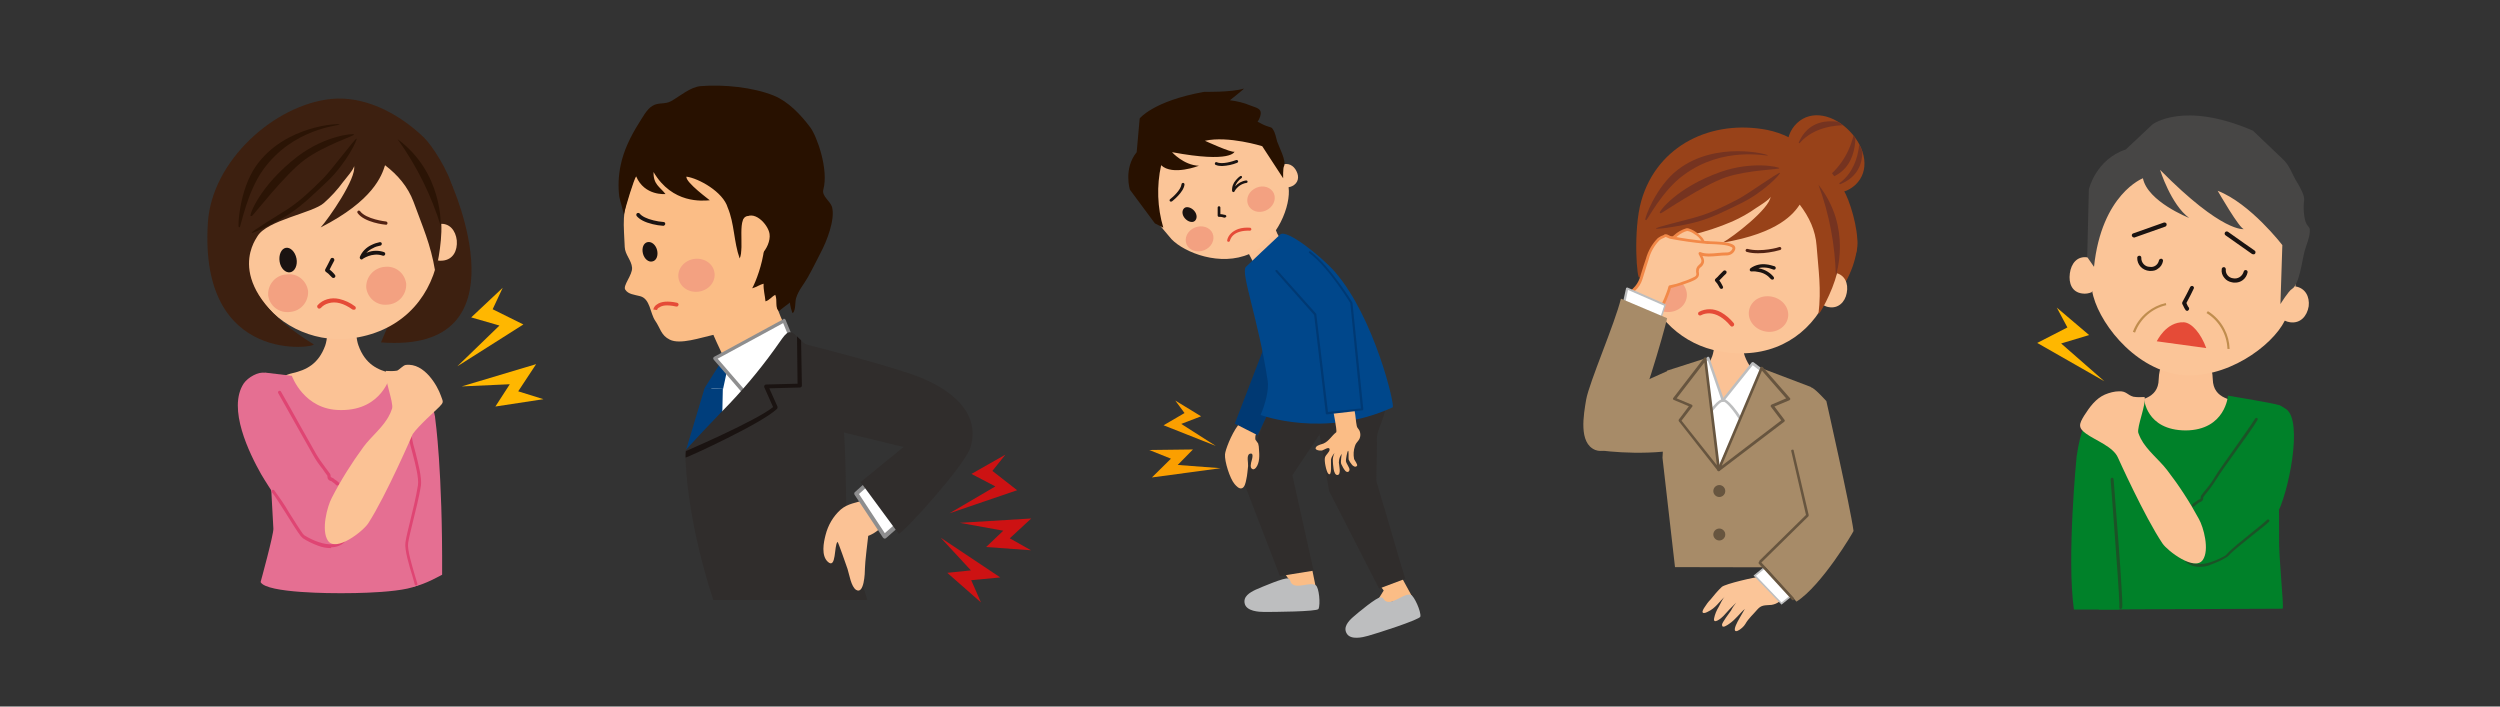 <?xml version="1.0" encoding="utf-8"?>
<!-- Generator: Adobe Illustrator 26.1.0, SVG Export Plug-In . SVG Version: 6.00 Build 0)  -->
<svg version="1.1" id="レイヤー_1" xmlns="http://www.w3.org/2000/svg" xmlns:xlink="http://www.w3.org/1999/xlink" x="0px"
	 y="0px" viewBox="0 0 920 260" style="enable-background:new 0 0 920 260;" xml:space="preserve">
<rect x="0" y="0" width="920" height="260" fill="#333333" stroke="none"/>
<style type="text/css">
	.st0{fill:#FBBD86;}
	.st1{fill:#FFFFFF;}
	.st2{fill:#003E7C;}
	.st3{fill:#8E8E8F;}
	.st4{fill:#281100;}
	.st5{fill:#302D2C;}
	.st6{fill:#FBC295;}
	.st7{fill:#1A1311;}
	.st8{fill:#F3A181;}
	.st9{fill:#E54B37;}
	.st10{fill:#CD1213;}
	.st11{fill:#A78B68;}
	.st12{fill:#984219;}
	.st13{clip-path:url(#SVGID_00000011028645766999554220000011418435332513248154_);}
	.st14{fill:#753320;}
	.st15{fill:#FBC598;}
	.st16{fill:#BDBEBF;}
	.st17{fill:#67553F;}
	.st18{clip-path:url(#SVGID_00000179631256309761320930000006642769838443773596_);}
	.st19{fill:#F28948;}
	.st20{fill:#512213;}
	.st21{fill:#003973;}
	.st22{fill:#00478B;}
	.st23{fill:#FB9F00;}
	.st24{fill:#FFB700;}
	.st25{fill:#C08D4E;}
	.st26{fill:#474645;}
	.st27{fill:#008129;}
	.st28{fill:#1B5327;}
	.st29{fill:#3D2010;}
	.st30{fill:#2B1405;}
	.st31{clip-path:url(#SVGID_00000119087562113566355430000012513814332834600860_);}
	.st32{fill:#E56F92;}
	.st33{fill:#DF4573;}
</style>
<g>
	<path id="パス_229" class="st0" d="M286.2,145.5c-2.6-2.3,1.7-12.2,6.6-14c1.9-0.7-6.5-15.3-7.3-20.1l-4.2,4.2
		c0,0-18.5,4.2-19.3,4.3c-1.8,0.1,4.8,11.6,4.8,13.2c0.2,5.9-3.9,13-1.3,18.7c2.1,4.6,10.9,6.9,15.3,9.3l7.3-13.5
		C287.6,146.9,286.9,146.1,286.2,145.5"/>
	<path id="パス_230" class="st1" d="M263.5,138.6l12.4-5.6l14.9,11.9l-10,20.3l-27.5-0.9L263.5,138.6z"/>
	<path id="パス_231" class="st0" d="M295,89.5c0.2-1.9,0.3-3.8,0.1-5.7c-0.6-5.7-2-11.4-4-16.8C287,56.5,279,46.8,266.6,47.3
		c-5.2,0.2-10.7,0.2-15.6,1.7c-9.3,3-15.6,10.2-18.5,19.3c-1.4,4.5-2.6,7.3-2.9,12c-0.2,2.9,0.2,7.7,0.3,10.6
		c0.1,2.8,2.5,4.9,2.7,7.6c0.2,2.7-3.5,6.6-2.5,8.1c1.1,1.7,3.2,1.8,5.5,2.4c3.7,1,3.6,6.2,5.5,9c1.9,2.7,2.1,5.4,5.4,7
		c3.8,1.9,11.5-0.8,15.7-1.7c8.1-1.7,15.8-3.9,22.2-9c6.8-5.3,9.9-13.8,10.4-21.9C294.8,91.4,294.9,90.5,295,89.5"/>
	<path id="パス_232" class="st2" d="M266.1,143.1l-6.8-0.3l6-9.5l2.8,0.5L266.1,143.1z"/>
	<path id="パス_233" class="st2" d="M259.3,142.8l-6.8,22.7l2.8-1l10.4-7.5l0.3-13.9L259.3,142.8z"/>
	<path id="パス_234" class="st1" d="M288.5,117.9l-25.4,13.8l12.4,14.4l19.2-13.2L288.5,117.9z"/>
	<path id="パス_235" class="st3" d="M288.5,117.3c0.3,0,0.5,0.2,0.6,0.4l6.2,15.1c0.1,0.3,0,0.6-0.2,0.8l-19.2,13.2
		c-0.3,0.2-0.7,0.1-0.9-0.1l-12.4-14.4c-0.2-0.3-0.2-0.7,0.1-0.9c0,0,0.1-0.1,0.1-0.1l25.4-13.8
		C288.3,117.3,288.4,117.3,288.5,117.3z M293.9,132.8l-5.7-13.9L264.1,132l11.5,13.3L293.9,132.8z"/>
	<path id="パス_236" class="st4" d="M297.3,102c-1.5,2.7-3.4,4.7-4.3,7.6c-0.5,1.5-0.1,4.4-1.2,5.6c-0.3,0.4-1.2-3.4-1.1-3.9
		c0.1,0.1-3.9,2.8-3.9,3.2c-1.8-1.1-0.6-3.9-1.5-6c-1.4,0.7-2,1.9-3.6,2.4c-0.2-2.2-0.8-4.2-0.7-6.5c-1.3,0.3-2.7,1.3-4.2,1.7
		c2.8-5.1,9.3-24.7-1.1-26.5c-4.9-0.9-1.6,11.7-3.5,15.5c-2.2-6.1-1.9-12.8-4.4-18.7c-1.7-5.8-10.7-10.8-15.2-11.4
		c-0.4,2.1,8.7,8.7,8.6,8.7c-2.6,0.2-13.8,1.4-20.7-10.4c-0.1,4.6,2.3,5.4,4.4,8.1c0,0-7.7,0.8-10.8-6.5c-0.7,0.8-3.8,10.7-4.6,14.4
		c0.2-0.9-1.4-5.5-1.6-6.9c-0.5-3.9-0.3-7.8,0.5-11.6c1.1-5.4,3.7-10.7,6.6-15.3c1.3-2,3-5.4,5.2-6.6c2.1-1.3,4.5-0.4,6.8-1.7
		c3.2-1.8,7.1-5.2,10.8-5.5c8.4-0.7,19.4,0.4,27,3.5c5.2,2.1,9.9,7,13.4,11.7c2.4,3.2,6.8,15.4,4.8,22.8c-0.7,2.5,2.5,4.2,3.2,6.5
		c1.2,4.6-2,12.7-4.2,16.8C300.4,96.1,299,99,297.3,102"/>
	<path id="パス_237" class="st0" d="M272.9,93.9c4.8,5,11-2.9,10.3-7.8c-0.5-3.6-6.1-9.5-9.6-5.4L272.9,93.9z"/>
	<path id="パス_238" class="st5" d="M319.1,220.8c-1.8-7.8-6.5-14.6-7.2-23c-1.2-14.2,0.6-49.7-5.7-62.8
		c-1-2.2-10.3-8.3-12.3-10.5c-3.3-3.7-4.2-2.6-7,1.4c-5.5,7.9-11.6,15.4-18.2,22.4c-3.9,4-16.4,17-16.5,17.7c0,0-0.4,22.1,10.3,54.8
		H319.1z"/>
	<path id="パス_239" class="st6" d="M318.3,209.1c0,1.8-0.3,9.7-3.2,8c-1.9-1.1-2.6-5.9-3.2-7.7c-0.3-0.8-3.5-10.2-3.7-10
		c-1.3,1.4-0.4,10.1-3.5,7.4c-2.6-2.3-1.6-7.2-0.9-9.9c0.9-3.6,2.8-6.9,5.6-9.4c2.6-2.2,5.7-2.5,8.8-3.5c1.8-0.6,2.8,1.9,3.9,3.7
		c1.1,1.6,3.1,4.1,2.6,5.4c-0.7,1.8-3.5,3.5-5.2,4.1C319.3,198.9,318.3,207.1,318.3,209.1"/>
	<path id="パス_240" class="st1" d="M319.1,178.2l-4,3.6l10.4,15.7l6.8-6L319.1,178.2z"/>
	<path id="パス_241" class="st3" d="M319.1,177.4c0.2,0,0.4,0.1,0.6,0.2l13.2,13.3c0.3,0.3,0.3,0.8,0,1.1c0,0,0,0,0,0l-6.8,6
		c-0.3,0.3-0.8,0.3-1.1-0.1c0,0,0-0.1-0.1-0.1l-10.4-15.7c-0.2-0.3-0.2-0.8,0.1-1l4-3.6C318.7,177.4,318.9,177.4,319.1,177.4z
		 M331.1,191.4L319,179.2l-2.9,2.6l9.5,14.4L331.1,191.4z"/>
	<path id="パス_242" class="st5" d="M296.1,126.6c11,2.8,29.2,7.6,39.9,11.3c10.7,3.7,25.6,12.4,21.1,26.8
		c-2.2,6.9-25.7,32.6-26.4,31.7l-14-19l15.8-12.9l-39.1-9.5L296.1,126.6z"/>
	<path id="パス_243" class="st7" d="M244.1,83.1L244.1,83.1c-1.4-0.1-2.7-0.3-3.9-0.6c-2.9-0.7-4.8-1.7-5.9-3
		c-0.2-0.3-0.2-0.8,0.1-1c0.3-0.2,0.8-0.2,1,0.1l0,0c0.8,1,2.6,1.9,5.1,2.5c1.2,0.3,2.4,0.5,3.7,0.6c0.4,0,0.7,0.4,0.6,0.8
		C244.7,82.8,244.4,83.1,244.1,83.1L244.1,83.1z"/>
	<path id="パス_244" class="st8" d="M249.7,102.4c0.5,3.3,4,5.5,7.6,4.9c3.7-0.6,6.2-3.8,5.6-7.1c-0.5-3.3-4-5.5-7.6-4.9
		C251.7,95.9,249.1,99.1,249.7,102.4"/>
	<path id="パス_245" class="st7" d="M241.8,92c0.5,2-0.2,3.9-1.7,4.2c-1.4,0.4-3-0.9-3.5-2.9c-0.5-2,0.2-3.9,1.7-4.2
		S241.3,90.1,241.8,92"/>
	<path id="パス_246" class="st9" d="M241.8,114.1C241.8,114,241.8,114,241.8,114.1l-1.4-0.2c0.2-0.8,0.7-1.5,1.4-1.9
		c1.5-1.1,4-1.3,7.3-0.6c0.4,0.1,0.7,0.4,0.6,0.8c-0.1,0.4-0.4,0.7-0.8,0.6c0,0,0,0-0.1,0c-3.6-0.8-5.3-0.3-6.1,0.3
		C242.2,113.3,241.9,113.6,241.8,114.1z"/>
	<path id="パス_247" class="st10" d="M370,167.3l-12.5,7.1l8.8,4.6l-16.9,9.9l24.9-8.5l-9.1-7.1L370,167.3z"/>
	<path id="パス_248" class="st10" d="M353.2,192.4l26.3-1.6l-7.9,7.3l7.8,4.4l-16.5-1.2l6.3-6L353.2,192.4z"/>
	<path id="パス_249" class="st10" d="M346.2,197.9l21.9,14.6l-10.7,1l3.6,8.2l-12.4-10.9l8.7-0.9L346.2,197.9z"/>
	<path id="パス_250" class="st7" d="M293.3,123.8l0.2,17.4l-11.6,0.3c-0.4,0-0.7,0.4-0.7,0.8c0,0.1,0,0.2,0.1,0.3l3.2,7.2
		c-6.3,5.1-31.9,16.1-32.1,16.2c-0.1,0.8-0.1,1.6-0.1,2.4c1.2-0.3,27.9-12.5,33.6-17.9c0.2-0.2,0.3-0.6,0.2-0.9l-3-6.7l11.3-0.3
		c0.2,0,0.4-0.1,0.5-0.2c0.1-0.1,0.2-0.3,0.2-0.5l-0.3-16.7"/>
</g>
<g>
	<path id="パス_251" class="st6" d="M653.9,140.7c-4.7-1-9.3-3-11.8-9.6c-1.4-3.8-0.7-13.7-6-12.5c-5.3-1.1-4.6,8.7-6,12.5
		c-2.5,6.6-7.1,8.6-11.8,9.6c-11.5,2.5-7.6,15.2-6,27.3c2.4,18.1,6.4,16.9,5.4,28.8c-0.2,2.3-1.6,5.8-0.2,7.7c1.5,2,2.7,1.6,4.9,1.6
		c6.5,0,12.9,1.4,19.4,1.3c4.9,0,13,3.8,16.2-2.3c1.7-3.2-0.5-9.3-0.6-12.9c-0.4-8.2,1.5-16.3,2.6-24.4
		C661.1,158.4,665.7,143.2,653.9,140.7"/>
	<path id="パス_252" class="st11" d="M672.1,147.6c0,0,8.9,39.4,10,47.8c0,0.3-11.7,20.1-21,26l-12-13.3c0,0,15.7-14.4,15.7-15.9
		L654,158.3c0,0,4.5-17.6,12.4-15.8C667.7,142.8,670.7,146.1,672.1,147.6"/>
	<path id="パス_253" class="st12" d="M682.8,68c-5.3,5-14.3,3.9-20.3-2.3c-5.9-6.3-6.5-15.4-1.2-20.4s13.5-3.2,19.5,3.1
		S688.1,63,682.8,68"/>
	<g id="グループ_31" transform="translate(618.803 12.914)">
		<g>
			<defs>
				<path id="SVGID_1_" d="M42.5,32.4c-5.3,5-4.7,14.1,1.2,20.4s15,7.3,20.3,2.3s3.9-13.3-2-19.6c-3.6-3.8-8.1-5.9-12.2-5.9
					C47.1,29.5,44.5,30.5,42.5,32.4"/>
			</defs>
			<clipPath id="SVGID_00000039128898685506829380000012676504089619544450_">
				<use xlink:href="#SVGID_1_"  style="overflow:visible;"/>
			</clipPath>
			<g id="グループ_30" style="clip-path:url(#SVGID_00000039128898685506829380000012676504089619544450_);">
				<path id="パス_254" class="st14" d="M65.6,36.8c0,0,5.4,14.8-9.4,18.8C56.2,55.5,65.5,52.2,65.6,36.8"/>
				<path id="パス_255" class="st14" d="M62.5,33.2c0,0-15.2-6.6-20,8C42.5,41.1,47.1,32.4,62.5,33.2"/>
				<path id="パス_256" class="st14" d="M63.8,34.3c0,0,2.6,15.9-11.1,18.8C58.8,48.6,62.7,41.8,63.8,34.3"/>
			</g>
		</g>
	</g>
	<g id="グループ_32">
		<path id="パス_258" class="st12" d="M683.4,88.2c0,0,0.9,6.7-4.7,16.5l-5.3-6.3L683.4,88.2z"/>
		<path id="パス_259" class="st15" d="M675.4,100.4c4.2-22.2-7.6-40.8-28.1-45c-11.3-2.3-23,1.1-31.4,9.1
			c-10.6,10-14.8,25.1-10.9,39.2c3.6,13.2,14.4,23.2,27.9,25.6c17.6,3.2,31.1-4.4,38.1-17c0.6,0.3,1.2,0.6,1.9,0.7
			c3.5,0.7,6.1-1.8,6.7-5.2C680.3,104.3,678.9,101.1,675.4,100.4"/>
		<path id="パス_260" class="st7" d="M633.5,106.3c-0.2,0-0.5-0.1-0.6-0.3c-0.1-0.2-0.3-0.5-0.4-0.7c-0.3-0.6-0.7-1.2-1.2-1.7
			c-0.3-0.3-0.3-0.7,0-1c0,0,0,0,0,0c0.6-0.5,1-0.9,1.4-1.4c0.5-0.5,0.9-0.9,1.5-1.5c0.3-0.3,0.7-0.2,1,0c0.3,0.3,0.2,0.7,0,1l0,0
			c-0.6,0.6-1.1,1-1.5,1.5c-0.3,0.3-0.6,0.6-1,1c0.4,0.5,0.7,1,1,1.6c0.1,0.2,0.2,0.4,0.3,0.6c0.2,0.3,0.1,0.7-0.3,0.9
			C633.7,106.3,633.6,106.3,633.5,106.3L633.5,106.3z"/>
		<path id="パス_261" class="st7" d="M622.3,97.2c-0.2,2.4-1.8,4.1-3.5,4c-1.7-0.2-2.9-2.2-2.7-4.6c0.2-2.4,1.8-4.1,3.5-4
			S622.6,94.8,622.3,97.2"/>
		<path id="パス_262" class="st9" d="M637.4,120.2c-0.2,0-0.4-0.1-0.6-0.3c-2.4-2.9-5.1-4.5-7.7-4.6c-1.1,0-2.2,0.2-3.1,0.7
			c-0.3,0.2-0.8,0.1-1-0.2c-0.2-0.3-0.1-0.8,0.2-1c1.2-0.7,2.6-1,4-1c1.4,0,2.8,0.4,4.1,1.1c1.8,1,3.4,2.4,4.7,4
			c0.3,0.3,0.2,0.8-0.1,1.1C637.7,120.1,637.5,120.2,637.4,120.2L637.4,120.2z"/>
		<path id="パス_263" class="st12" d="M669.2,115.5c-0.1,1.1,5.2-8,6.8-15c3.8-2.2,7.2-4.8,7.5-9.9c0.4-6.7-2.9-17.2-5.1-20.7
			c-6.9-11.5-17.1-19.9-28.1-22.1c-20.3-3.9-40.4,5.5-46.3,26.1c-3.1,10.8-1.6,30-0.6,28.2c6.7-12,15.9-14.9,18.9-15.6
			c5.2-1.2,10.3-2.9,15.2-5c3.1-1.4,6-3,8.8-5c0.8-0.5,5.3-3.3,5.3-4.2c-0.3,4.5-14,15-17.7,17c20.9-3.5,26.3-10.9,28.4-14
			c3.5,4.6,5.8,9.5,6.2,15.1C669.2,99.6,670.3,106.3,669.2,115.5"/>
		<path id="パス_264" class="st14" d="M609.4,84.1c-0.1-0.5,10.4-2.9,15.1-4.3c5.2-1.5,9.7-3.7,15.1-6.5c3.5-1.8,14.9-10,15.4-9.7
			c0.5,0.2-5.8,7.1-14.5,11.3c-5.6,2.7-10.2,5.1-15.5,6.6C620.4,82.9,609.5,84.6,609.4,84.1"/>
		<path id="パス_265" class="st14" d="M611.2,78.5c-0.2,0-0.3-0.1-0.4-0.2c-0.4-0.3,6-9.2,22.3-15c11.6-4.1,21.7-1.9,21.7-1.4
			c0,0.5-11.4,0.6-19.6,3.3C626.7,68.1,611.5,78.5,611.2,78.5"/>
		<path id="パス_266" class="st14" d="M605.8,81c-0.1,0-0.2,0-0.3-0.1c-0.5-0.2,3.9-12.4,12-18.5c14-10.7,33.4-5.6,33.1-5.2
			c-0.3,0.4-16.4-3.6-31,7.2C611.6,70.2,606.2,81.1,605.8,81"/>
		<path id="パス_267" class="st14" d="M675.6,101.6c0-0.6,6.1-17.7-6.4-33.6C673.2,78.8,675.3,90.1,675.6,101.6"/>
		<path id="パス_268" class="st1" d="M625.2,155l8.4-8l10,4.3l-7.7,28.3L625.2,155z"/>
		<path id="パス_269" class="st1" d="M634,147.3l-5.4-15.6l-5,4.4l2.4,20.4C626,156.5,631.8,147,634,147.3"/>
		<path id="パス_270" class="st16" d="M626,157c-0.3,0-0.5-0.2-0.5-0.4l-2.4-20.4c0-0.2,0-0.3,0.2-0.4l5-4.4
			c0.2-0.2,0.5-0.2,0.7,0.1c0,0,0.1,0.1,0.1,0.2l5.4,15.6c0.1,0.3-0.1,0.6-0.4,0.6c-0.1,0-0.1,0-0.2,0c-0.2,0-1.2,0-4.3,4.3
			c-1.7,2.3-3.1,4.7-3.1,4.7C626.3,156.9,626.2,157,626,157z M624.2,136.4l2.2,18.7c0.6-0.9,1.5-2.2,2.4-3.5
			c2.4-3.3,3.8-4.3,4.6-4.6l-4.9-14.3L624.2,136.4z"/>
		<path id="パス_271" class="st1" d="M634,147.3l10.9-13.6l5.8,4.4l-8.7,18.4C642,156.5,636.2,147,634,147.3"/>
		<path id="パス_272" class="st16" d="M642,157c-0.2,0-0.3-0.1-0.4-0.2c0,0-1.5-2.4-3.1-4.7c-3.1-4.2-4.1-4.3-4.3-4.3
			c-0.3,0.1-0.6-0.1-0.6-0.4c0-0.2,0-0.3,0.1-0.4l10.9-13.6c0.2-0.2,0.5-0.2,0.7-0.1l5.8,4.4c0.2,0.1,0.3,0.4,0.2,0.6l-8.7,18.4
			C642.4,156.9,642.2,157,642,157L642,157z M634.9,147c0.8,0.4,2.2,1.5,4.4,4.5c1.1,1.5,2.1,3.1,2.7,4l8.1-17.2l-5.1-3.9L634.9,147z
			"/>
		<path id="パス_273" class="st11" d="M666.5,208.8l-0.1-66.4l-17.9-6.8l-16,36.2l-5-39.9l-14,4.5l-1.7,32.1l4.6,40.2L666.5,208.8
			z"/>
		<path id="パス_274" class="st11" d="M632.5,172.9l23.8-18.1l-4.1-5.4l6.1-2.5l-10-11.4L632.5,172.9z"/>
		<path id="パス_275" class="st17" d="M632.5,173.4c-0.3,0-0.5-0.2-0.5-0.5c0-0.1,0-0.1,0-0.2l15.8-37.4c0.1-0.3,0.4-0.4,0.7-0.3
			c0.1,0,0.1,0.1,0.2,0.1l10,11.4c0.2,0.2,0.2,0.5-0.1,0.7c0,0-0.1,0.1-0.1,0.1l-5.5,2.3l3.7,4.9c0.2,0.2,0.1,0.5-0.1,0.7
			l-23.8,18.1C632.7,173.4,632.6,173.4,632.5,173.4z M648.4,136.4l-14.8,35l21.9-16.7l-3.8-5c-0.2-0.2-0.1-0.5,0.1-0.7
			c0,0,0.1,0,0.1-0.1l5.4-2.3L648.4,136.4z"/>
		<path id="パス_276" class="st11" d="M632.5,172.9l-14.3-18.2l4.1-5.4l-6.1-2.5l11.3-14.7L632.5,172.9z"/>
		<path id="パス_277" class="st17" d="M632.5,173.4c-0.2,0-0.3-0.1-0.4-0.2l-14.3-18.2c-0.1-0.2-0.1-0.4,0-0.6l3.7-4.9l-5.5-2.3
			c-0.3-0.1-0.4-0.4-0.3-0.7c0,0,0-0.1,0.1-0.1l11.3-14.7c0.2-0.2,0.5-0.3,0.7-0.1c0.1,0.1,0.2,0.2,0.2,0.3l5,40.8
			C633,173.1,632.8,173.4,632.5,173.4C632.5,173.4,632.5,173.4,632.5,173.4L632.5,173.4z M618.8,154.8l13,16.4l-4.6-37.8L617,146.6
			l5.5,2.3c0.3,0.1,0.4,0.4,0.3,0.7c0,0,0,0.1-0.1,0.1L618.8,154.8z"/>
		<path id="パス_278" class="st17" d="M630.9,180.7c0,1,0.8,1.9,1.9,1.9s1.9-0.8,1.9-1.9c0-1-0.8-1.9-1.9-1.9c0,0,0,0,0,0
			C631.7,178.8,630.9,179.7,630.9,180.7"/>
		<path id="パス_279" class="st17" d="M632.7,178.5c1.2,0,2.2,1,2.2,2.2s-1,2.2-2.2,2.2c-1.2,0-2.2-1-2.2-2.2c0,0,0,0,0,0
			C630.5,179.5,631.5,178.5,632.7,178.5z M632.7,182.2c0.8,0,1.5-0.7,1.5-1.5s-0.7-1.5-1.5-1.5s-1.5,0.7-1.5,1.5c0,0,0,0,0,0
			C631.2,181.5,631.9,182.2,632.7,182.2z"/>
		<path id="パス_280" class="st17" d="M630.9,196.7c0,1,0.8,1.9,1.9,1.9c1,0,1.9-0.8,1.9-1.9c0-1-0.8-1.9-1.9-1.9c0,0,0,0,0,0
			C631.7,194.8,630.9,195.7,630.9,196.7"/>
		<path id="パス_281" class="st17" d="M632.7,194.5c1.2,0,2.2,1,2.2,2.2c0,1.2-1,2.2-2.2,2.2c-1.2,0-2.2-1-2.2-2.2c0,0,0,0,0,0
			C630.5,195.5,631.5,194.5,632.7,194.5z M632.7,198.2c0.8,0,1.5-0.7,1.5-1.5c0-0.8-0.7-1.5-1.5-1.5c-0.8,0-1.5,0.7-1.5,1.5
			c0,0,0,0,0,0C631.2,197.5,631.9,198.2,632.7,198.2L632.7,198.2z"/>
		<path id="パス_282" class="st15" d="M647.7,212.3c1.1,0.1,6.9,4.5,9.1,6.6c-0.9,2-2.8,3.4-4.9,3.7c-2.6,0.2-3.7,0-5.2,1.7
			c-1.6,1.9-3.2,3.2-4.4,5.3c-1,1.8-5.2,4.7-3.5,0.5c0.6-1.5,2.2-4,3.3-6c-1.9,1.6-3.3,3.8-5.8,5.5c-0.6,0.4-2.6,1.9-2.6,0.3
			c0-0.8,2.6-4.2,3.3-5.2c0.5-1,1.2-2,1.9-2.9c-1.9,1.8-2.9,2.9-4.7,4.9c-0.7,0.8-3.9,3.3-3.4,0.8c0.3-1.5,0.9-2.9,1.7-4.2
			c0.7-1.2,1.3-2.9,2.3-3.8c-2.2,2-3.5,4.3-6.3,5.6c-0.4,0.2-1.5,0.8-1.9,0.3c-0.3-0.4,0.4-1.5,0.6-1.8c0.7-1.1,1.4-2.1,2.3-3
			c1.3-1.6,2.6-3.2,4.1-4.6C634.7,214.9,646.3,212.2,647.7,212.3"/>
		<path id="パス_283" class="st1" d="M659.1,219.3l-3.5,2.8l-9.9-10.2l3.6-2.9"/>
		<path id="パス_284" class="st16" d="M655.6,222.5l-10.3-10.7l3.8-3.1l0.4,0.5l-3.3,2.7l9.4,9.8l3.2-2.6l0.4,0.5L655.6,222.5z"/>
		<path id="線_9" class="st17" d="M659.8,220.9c-0.1,0-0.3-0.1-0.4-0.2l-12.1-13.2c-0.2-0.2-0.2-0.5,0-0.7c0.2-0.2,0.5-0.2,0.7,0
			l12.1,13.2c0.2,0.2,0.2,0.5,0,0.7C660,220.9,659.9,220.9,659.8,220.9L659.8,220.9z"/>
		<path id="パス_285" class="st17" d="M647.9,207.1c-0.3,0-0.5-0.2-0.5-0.5c0-0.1,0.1-0.3,0.1-0.3l17.1-16.8l-5.4-23.4
			c-0.1-0.3,0-0.6,0.3-0.6c0.3-0.1,0.6,0,0.6,0.3c0,0,0,0.1,0,0.1l5.5,23.6c0,0.2,0,0.3-0.1,0.5l-17.3,17
			C648.2,207,648.1,207.1,647.9,207.1z"/>
	</g>
	<g id="グループ_35" transform="translate(554.467 27.472)">
		<g>
			<defs>
				<path id="SVGID_00000072266834309323106770000001407344425414732729_" d="M61.5,37c-10.6,10-14.8,25.1-10.9,39.2
					c3.6,13.2,14.4,23.2,27.9,25.6c17.6,3.2,31.1-4.4,38.1-17c0.6,0.3,1.2,0.6,1.9,0.7c3.5,0.7,6.1-1.8,6.7-5.2
					c0.7-3.4-0.7-6.6-4.2-7.3c4.2-22.2-7.6-40.8-28.1-45c-2.3-0.5-4.6-0.7-6.9-0.7C76.8,27.2,68.1,30.7,61.5,37"/>
			</defs>
			<clipPath id="SVGID_00000033335522977350936700000011624379242042298761_">
				<use xlink:href="#SVGID_00000072266834309323106770000001407344425414732729_"  style="overflow:visible;"/>
			</clipPath>
			<g id="グループ_34" style="clip-path:url(#SVGID_00000033335522977350936700000011624379242042298761_);">
				<path id="パス_286" class="st8" d="M66.2,82.2c-0.7,3.5-4.4,5.8-8.4,5c-3.9-0.8-6.5-4.3-5.9-7.8c0.7-3.5,4.4-5.8,8.4-5
					S66.9,78.7,66.2,82.2"/>
				<path id="パス_287" class="st8" d="M89.2,86.7c-0.7,3.5,1.9,7,5.9,7.8c3.9,0.8,7.7-1.5,8.4-5c0.7-3.5-1.9-7-5.9-7.8
					C93.6,80.9,89.9,83.1,89.2,86.7"/>
			</g>
		</g>
	</g>
	<path id="パス_289" class="st11" d="M613.9,136.4l-18.3,8.2l-8.5,20.9c0,0,15.3,2.5,30.6,0L613.9,136.4z"/>
	<path id="パス_290" class="st15" d="M613.3,90.8c0.9-2.4,4.7-5.9,7.4-6.4c1.4-0.3,7.9,4.1,5.5,5.6c-3.2,2-9,0.1-12.3,0.6"/>
	<path id="パス_291" class="st19" d="M622,91.5c-1.2,0-2.5-0.1-3.7-0.2c-1.4-0.2-2.9-0.2-4.3-0.1c-0.3-0.1-0.6,0-0.9,0.2
		c-0.3-0.1-0.4-0.4-0.3-0.7c0.7-1.6,1.8-3,3.2-4.1c1.3-1.2,2.9-2.1,4.6-2.6c1-0.2,3.1,1.1,3.5,1.4c0.7,0.5,2.5,1.8,3,3.1
		c0.4,0.7,0.1,1.6-0.6,2C625.1,91.2,623.6,91.6,622,91.5z M615.2,90c1,0,2.1,0.1,3.2,0.2c2.7,0.3,5.7,0.6,7.6-0.6
		c0.3-0.2,0.4-0.4,0.2-0.8c-0.6-1.1-1.5-2-2.6-2.6c-0.8-0.6-1.7-1.1-2.7-1.2c-2.2,0.4-5.2,3-6.6,5.1C614.6,90,614.9,90,615.2,90
		L615.2,90z"/>
	<path id="パス_292" class="st15" d="M606.1,95.3c0.7-2.8,2.2-5.4,4.2-7.4c0.7-0.4,1.4-0.8,2.2-1.1c0.8-0.4,1.4,0.4,2.4,0.6
		c4.2,0.8,8.5,1.4,12.7,1.8c1.6,0.1,7.6,0,9.7,1.2c1.7,1-0.2,3-1.7,3c-3.2-0.1-7.1,1.1-10.2-0.1c0.6,1.3,1.7,2.5,0.6,3.9
		c-0.6,0.8-1.3,0.9-1.5,2c-0.2,1.4,0.5,1.9-0.7,3c-1.1,1-8.4,3.3-9.5,3.3c-0.5,1.9-2.7,7.8-3.8,8.1c-1.2,0.4-10.9-5.2-11.4-4.2
		c1.3-2.6,3.8-4,4.6-6.8C604.6,100.1,605.3,97.8,606.1,95.3"/>
	<path id="パス_293" class="st19" d="M613,86.2c0.4,0,0.8,0.2,1.2,0.4c0.3,0.2,0.5,0.3,0.8,0.3c4.2,0.8,8.4,1.4,12.7,1.8
		c0.3,0,0.9,0,1.7,0.1c2.6,0.1,6.5,0.2,8.3,1.2c0.7,0.3,1.1,1.1,0.8,1.9c-0.4,1.2-1.6,2-2.9,2.1c-0.1,0-0.3,0-0.4,0
		c-1,0-2,0.1-3.1,0.2c-1.1,0.1-2.2,0.2-3.3,0.2c-0.8,0-1.6-0.1-2.3-0.2c0.5,1,1,2.1,0.1,3.4c-0.2,0.3-0.5,0.6-0.8,0.8
		c-0.3,0.2-0.6,0.6-0.6,1c-0.1,0.3-0.1,0.7,0,1c0.2,0.9-0.2,1.7-0.9,2.2c-0.8,0.7-3.4,1.6-4.9,2.1c-1.5,0.5-3,0.9-4.5,1.3
		c-0.4,1.5-1,3-1.6,4.4c-0.3,0.8-0.7,1.6-1.2,2.4c-0.5,0.8-0.9,1.3-1.3,1.4c-0.1,0-0.2,0-0.3,0c-0.8,0-2.6-0.8-5.5-2.2
		c-2.1-1-4.6-2.2-5.4-2.2c-0.2,0.2-0.5,0.1-0.7-0.1c-0.1-0.2-0.2-0.4-0.1-0.6l0,0l0,0c0.6-1.1,1.3-2.1,2.2-3c1.1-1,1.9-2.3,2.4-3.7
		c0.5-1.7,1-3.2,1.5-4.8c0.3-0.8,0.5-1.6,0.8-2.4c0.8-2.9,2.3-5.5,4.4-7.6c0.6-0.4,1.2-0.8,1.9-1c0.1-0.1,0.3-0.1,0.4-0.2
		C612.5,86.2,612.7,86.2,613,86.2z M635.7,92.9c0.8,0,1.5-0.6,1.8-1.3c0.1-0.2,0.1-0.5-0.4-0.7c-1.5-0.9-5.4-1-7.8-1.1
		c-0.7,0-1.3,0-1.7-0.1c-4.3-0.4-8.6-1-12.8-1.8c-0.4-0.1-0.8-0.2-1.1-0.4c-0.2-0.1-0.5-0.2-0.7-0.3c-0.1,0-0.2,0-0.2,0.1
		c-0.1,0-0.2,0.1-0.4,0.2c-0.6,0.2-1.1,0.5-1.6,0.8c-2,2-3.4,4.5-4.1,7.2c-0.3,0.8-0.5,1.7-0.8,2.5c-0.5,1.6-1,3.1-1.5,4.8
		c-0.5,1.6-1.4,3-2.6,4.1c-0.6,0.6-1.1,1.3-1.6,2c1.8,0.6,3.6,1.3,5.3,2.2c2,0.9,4.4,2.1,5.1,2.1c0.2-0.1,0.8-1,1.8-3.3
		c0.6-1.5,1.2-2.9,1.6-4.5c0.1-0.2,0.2-0.4,0.5-0.4c1.6-0.3,3.1-0.7,4.6-1.3c1.6-0.5,3.1-1.1,4.6-1.9c0.5-0.3,0.7-0.8,0.5-1.4
		c-0.1-0.4,0-0.9,0-1.3c0.1-0.6,0.5-1.2,1-1.6c0.2-0.2,0.4-0.4,0.6-0.6c0.6-0.9,0.3-1.5-0.3-2.6c-0.1-0.3-0.3-0.5-0.4-0.8
		c-0.1-0.3,0-0.6,0.3-0.7c0.1-0.1,0.3-0.1,0.4,0c1,0.4,2.1,0.5,3.1,0.5c1.1,0,2.2-0.1,3.2-0.2c1.1-0.1,2.2-0.2,3.2-0.2
		C635.3,92.9,635.5,92.9,635.7,92.9L635.7,92.9z"/>
	<path id="パス_294" class="st1" d="M597.6,111.7l1.2-5.5l13.9,6.1l-1.9,5.9L597.6,111.7z"/>
	<path id="パス_295" class="st16" d="M598.8,105.8c0,0,0.1,0,0.1,0l13.9,6.1c0.2,0.1,0.3,0.3,0.2,0.4l-1.9,5.9
		c-0.1,0.2-0.3,0.3-0.5,0.2c0,0,0,0,0,0l-13.2-6.5c-0.1-0.1-0.2-0.2-0.2-0.4l1.2-5.5C598.5,105.9,598.7,105.8,598.8,105.8
		L598.8,105.8z M612.4,112.5l-13.3-5.8l-1,4.8l12.6,6.2L612.4,112.5z"/>
	<path id="パス_296" class="st11" d="M613.5,117.1l-17-7.2c-2.2,9.1-11.7,30.9-12.8,37.2c-0.9,5.4-2.9,16,3.4,18.5
		c4.6,1.8,10.3-4.4,13.1-8.4C603.5,152.6,612.3,122.7,613.5,117.1"/>
	<path id="パス_297" class="st20" d="M647,93.2c-1.4,0-2.8-0.1-4.2-0.5c-0.3-0.1-0.5-0.4-0.4-0.7c0.1-0.3,0.4-0.5,0.7-0.4
		c5,1.3,11.7-0.6,11.7-0.7c0.3-0.1,0.6,0.1,0.7,0.4c0.1,0.3-0.1,0.6-0.4,0.7c-1.4,0.4-2.8,0.7-4.2,0.9
		C649.7,93.1,648.4,93.2,647,93.2z"/>
	<path id="パス_298" class="st7" d="M652.2,102.9c-0.2,0-0.4-0.1-0.5-0.2c-1.2-1.4-2.7-2.3-4.5-2.6c-0.8-0.2-1.7-0.3-2.6-0.2
		c-0.4,0-0.7-0.2-0.7-0.6c0-0.2,0.1-0.4,0.3-0.6c1.7-1.2,3.8-1.7,5.9-1.4c1,0.1,2,0.4,3,0.7c0.3,0.2,0.5,0.5,0.3,0.9
		c-0.1,0.3-0.5,0.4-0.8,0.3l0,0c-0.8-0.3-1.7-0.6-2.6-0.7c-1-0.1-2-0.1-2.9,0.2c0.1,0,0.3,0.1,0.4,0.1c2,0.4,3.9,1.5,5.2,3.1
		c0.2,0.3,0.2,0.7-0.1,0.9C652.5,102.9,652.3,102.9,652.2,102.9L652.2,102.9z"/>
</g>
<g>
	<path id="パス_299" class="st0" d="M506.6,213.8l2.6,3.5l-3.6,5.8l14.1-3.5L515,211L506.6,213.8z"/>
	<path id="パス_300" class="st5" d="M483.7,148.4l5.4,32.3l18.4,35.9l9.6-3.6l-10.6-36c0-4.3,0.3-11.5,0.2-15.7
		c-0.1-4.1,6.5-12.6,1.5-18.5c-2.1-2.5-9.1,4.4-11.8,4.8C493.2,148.1,486.9,147.9,483.7,148.4"/>
	<path id="パス_301" class="st0" d="M472.1,210l2.5,3.7l-4.4,4.7l14.3-0.9l-1.9-9.3L472.1,210z"/>
	<path id="パス_302" class="st5" d="M466.7,150.9l-9.4,25.5l13.7,35.6l12.4-2l-7.8-35.1l15.5-23.3L466.7,150.9z"/>
	<path id="パス_303" class="st21" d="M476.9,105.2l-10.2,18.7l-12.3,32l8.4,4.3l15.7-33.2C478.4,127,496.6,86.3,476.9,105.2"/>
	<path id="パス_304" class="st16" d="M485.2,224.1c-0.5,1-16.7,1.1-19.9,1.1c-2.2,0-6.4-0.3-7.2-2.9c-0.8-2.8,1.9-4.3,4-5.3
		c2.3-1,10.7-4.6,11.9-4.1c1.1,0.4,0.6,1.2,1.5,2c2.1,1.8,6.7-0.9,8.7,0.5C485.4,216.1,486,222.4,485.2,224.1"/>
	<path id="パス_305" class="st16" d="M522.7,226.9c-0.1,1.1-16.3,6.3-19.3,7.1c-2.1,0.6-6.2,1.5-7.7-0.7c-1.6-2.4,0.5-4.7,2.2-6.2
		c1.8-1.6,8.8-7.4,10.2-7.3c1.2,0.1,0.9,1,2,1.5c2.6,1.2,6.7-3.2,9.1-2.4C520.4,219.3,523,225,522.7,226.9"/>
	<path id="パス_306" class="st6" d="M478.9,93.4c-0.2-0.1-0.3-0.2-0.5-0.3c-1.7-0.9-3.6-0.7-5.4-1.4c-2-0.7-0.9-3-2.2-4.5
		c-2.1-2.5-2.6-10.5-6.4-8.3c-1.7,0.2-9.3,3.4-9.4,4.9c-0.2,2.5,7.6,13.5,6.9,15.4c-0.5,1.4-3.4,0.3-3.2,1.8
		c0.5,3.8,1.9,6.2,2.7,9.9c1.1,4.8,6.1,11.4,5.9,16.4c-0.4,7.4,1.2,15.9,7,20.7c-10.5-8.7,24.9-3.3,21.3-1.5
		c1.3-0.6,5.3-1.4,5.9-2.7c0.7-1.5-3.7-9.2-4.4-10.7c-4.4-9.6-4.8-20.4-9.5-29.8C485.6,99.5,482.7,95.5,478.9,93.4"/>
	<path id="パス_307" class="st22" d="M512.5,149.9c1-0.4-6.7-33.1-21.2-49.8c-5.1-5.8-17.9-16-20.2-13.8
		c-3.9,3.6-10.3,9.7-12.6,11.9c-2.1,2,4.6,19.3,8,41.9c0.5,3.4-0.8,8.4-2.6,12.6C463.9,152.7,487.3,161.5,512.5,149.9"/>
	<path id="パス_308" class="st15" d="M471.7,60.7c-7-13.7-21.4-18.9-34.7-13C423.8,54.1,419,68.2,426,82l-0.6-1.1
		c-0.3,0.1,5.7,7.1,5.7,7.1c4.8,5,18,10.2,28.8,5.4c10.4-5,15.2-17.9,14.3-24.5c0.5-0.1,0.9-0.2,1.3-0.4c2.3-1.1,2.7-3.4,1.6-5.5
		C476.1,60.9,474,59.7,471.7,60.7"/>
	<path id="パス_309" class="st4" d="M472.2,65.6l-7.7-11.8c0,0-12.4-3.9-21.1-2c0,0,10,4.6,10.9,4c0,0-1,4.3-23,0.2
		c0,0,4.3,4.8,9.9,5c0,0-9.7,3.8-13.9-0.2c-1.7,7.6-1.4,15.6,0.8,23l-3.1-1.6l-9.2-12.4c0,0-2.4-7.8,2.5-13.8l1.1-12.4
		c0,0,4.9-6.4,23.7-9.8c0,0,10.3,0.2,14.6-1.2c0.6-0.2-5.1,4.3-5.1,4.3c2.6,0.3,5.1,0.9,7.5,1.9c1.2,0.5,3.2,0.9,3.7,2
		c0.5,1-0.3,3.1-1,4c1.3,0.7,2.6,1.4,4,1.8c1,0.4,1.1,0.1,1.7,1.1c0.8,1.2,1.1,3,1.5,4.4c0.6,1.8,3.5,7.2,2.5,9.1
		C472.1,61.9,472.2,65.6,472.2,65.6"/>
	<path id="パス_310" class="st7" d="M450.7,80.1c0,0-0.1,0-0.1,0c-0.2,0-0.4-0.1-0.5-0.1c-0.5-0.2-1-0.2-1.5-0.2
		c-0.3,0-0.5-0.2-0.5-0.5c0,0,0,0,0,0c0-0.5,0-0.9,0-1.4c0-0.4,0-0.9,0-1.5c0-0.3,0.2-0.5,0.5-0.5l0,0c0.3,0,0.5,0.2,0.5,0.5
		c0,0.6,0,1,0,1.4c0,0.3,0,0.6,0,1c0.4,0,0.9,0.1,1.3,0.2c0.2,0,0.3,0.1,0.5,0.1c0.3,0.1,0.4,0.3,0.4,0.6
		C451.1,79.9,450.9,80.1,450.7,80.1L450.7,80.1z"/>
	<path id="パス_311" class="st8" d="M445.8,85.1c1.5,2.1,0.7,5-1.7,6.5c-2.4,1.5-5.5,1.1-7-0.9c-1.5-2.1-0.7-5,1.7-6.5
		C441.2,82.7,444.3,83.1,445.8,85.1"/>
	<path id="パス_312" class="st8" d="M459.7,76.1c1.5,2.1,4.6,2.5,7,0.9s3.1-4.5,1.7-6.5c-1.5-2.1-4.6-2.5-7-0.9
		C459,71.1,458.3,74,459.7,76.1"/>
	<path id="パス_313" class="st7" d="M449.7,61.1c-0.8,0-1.6-0.1-2.3-0.4c-0.3-0.1-0.4-0.4-0.3-0.7c0.1-0.3,0.4-0.4,0.7-0.3
		c0,0,0,0,0,0c1.9,0.9,5.8-0.3,7.1-0.8c0.3-0.1,0.6,0.1,0.7,0.3c0.1,0.3,0,0.5-0.3,0.7C453.6,60.6,451.7,61,449.7,61.1z"/>
	<path id="パス_314" class="st7" d="M430.9,74.2c-0.3,0-0.5-0.2-0.5-0.5c0-0.2,0.1-0.3,0.2-0.4c1.1-0.8,4-3.5,4.2-5.5
		c0-0.3,0.3-0.5,0.6-0.5c0.3,0,0.5,0.3,0.5,0.6c-0.3,2.9-4.5,6.1-4.6,6.2C431.1,74.2,431,74.2,430.9,74.2z"/>
	<path id="パス_315" class="st7" d="M439.5,77.6c1.1,1.3,1.1,2.9,0.2,3.7s-2.6,0.3-3.7-1c-1.1-1.3-1.1-2.9-0.2-3.7
		S438.5,76.4,439.5,77.6"/>
	<path id="パス_316" class="st9" d="M452.1,89c-0.3,0-0.5-0.2-0.5-0.5c0,0,0-0.1,0-0.1c0.2-1,0.7-1.8,1.4-2.5
		c0.7-0.7,1.6-1.2,2.6-1.6c1.4-0.5,2.9-0.6,4.4-0.5c0.3,0,0.5,0.3,0.5,0.6c0,0.3-0.3,0.5-0.6,0.5l0,0c-2.7-0.1-4.9,0.5-6.2,1.8
		c-0.5,0.5-0.9,1.2-1.1,1.9C452.6,88.8,452.3,89,452.1,89z"/>
	<path id="パス_317" class="st7" d="M453.9,70.7c-0.2,0-0.4-0.2-0.5-0.4c-0.1-1.5,0.4-2.9,1.4-4c0.5-0.6,1-1.1,1.6-1.5
		c0.2-0.1,0.5-0.1,0.6,0.1c0.1,0.2,0.1,0.5-0.1,0.6c-1.1,0.8-1.9,1.8-2.4,3.1c1.1-1.2,2.5-2,4.1-2.2c0.2,0,0.5,0.1,0.5,0.4
		s-0.1,0.5-0.4,0.5l0,0c-1.9,0.3-3.5,1.5-4.4,3.1C454.3,70.6,454.1,70.7,453.9,70.7z"/>
	<path id="パス_318" class="st0" d="M462.3,159.9c0,0-6.7-3.4-6.7-3.4c-2.6,3.5-4.7,9.2-4.8,10.7c-0.2,2.6,1.8,8.9,3.5,10.9
		c0.6,0.7,1.8,2.1,2.9,1.5c0.9-0.5,1.2-2,1.4-3c0.4-1.7,0.5-3.4,0.7-5.1c0.1-1.1-0.7-4,0.6-4.5c1.9-0.7,0.6,2.7,0.5,3.3
		c-0.1,0.6-0.3,1.5,0.1,2c0.6,0.7,1.2,0.4,1.7-0.2c1.4-1.8,1.3-4.6,1.1-6.8c0-0.7-0.1-1.4-0.3-2.1c-0.3-0.5-0.7-0.9-1-1.4
		C461.9,161.6,461.9,159.7,462.3,159.9"/>
	<path id="パス_319" class="st0" d="M491.8,158.5c-0.1,0.3,0.1,0.4-0.1,0.6c-1.6,1.2-2.6,3.2-4.6,4.1c-0.8,0.3-2.2,0.6-2.7,1.2
		c-1,1.2,1.1,1.5,2,1.4c0.7-0.1,2.8-1.7,2.9-0.4c0,1-1.4,1.9-1.7,2.9c-0.4,1.2,0.5,5.3,1.2,6c1.5,1.5,0.9-4.4,1-5.2
		c0.2-0.9,0.7-1.7,1.3-2.4c-0.5,1-0.7,2.1-0.6,3.2c0.1,0.8,0.1,5,1.7,4.9c1.5-0.1,0.5-3.9,0.5-4.6c0.1-1.7,0.3-1.8,1-3.2
		c0.1,0.4-0.5,3-0.1,3.8c0.4,0.9,0.9,1.8,1.5,2.5c0.6,0.6,1.3,0.5,1.5-0.3s-1.1-2.2-1.3-3.3c-0.1-0.4,0.5-3.8,0.8-3.8
		c0.3,0,0.1,2.6,0.2,3.2c0.3,0.7,0.7,1.3,1.2,1.9c0.3,0.4,1.3,1.2,1.9,0.4c0.3-0.5-1-2.1-1.1-2.5c-0.3-1.6-0.2-3.2,0.3-4.7
		c0.3-1,0.7-1.3,1.3-2.1c0.8-1,0.9-2.4,0.4-3.6c-0.4-0.8-0.8-0.9-1-1.7c-0.4-1.9-0.4-3.7-0.8-5.6c-0.1-0.2-0.6-3.3-0.8-3.3
		c-1.4,0.1-4.4-0.1-5.6,0.5c-1.2,0.4-1.8,1.7-1.5,2.9C490.8,151.7,491.9,158.2,491.8,158.5"/>
	<path id="パス_320" class="st22" d="M469.7,99.7l14.3,16l4.3,36.4l12.8-1.4l-4-39.2c0,0-7.8-13-15.3-18.6"/>
	<path id="パス_321" class="st21" d="M488.3,152.5c-0.2,0-0.4-0.1-0.4-0.3l-4.3-36.3l-14.2-16c-0.1-0.2-0.1-0.4,0.1-0.5
		c0.2-0.1,0.4-0.1,0.5,0l14.3,16c0.1,0.1,0.1,0.1,0.1,0.2l4.3,36l12.1-1.3l-3.9-38.8c-0.3-0.5-2.2-3.5-4.8-7.1s-6.5-8.5-10.3-11.3
		c-0.2-0.1-0.2-0.4-0.1-0.5c0.1-0.1,0.3-0.2,0.5-0.1c3.9,2.9,7.8,7.8,10.5,11.5c2.9,3.9,4.9,7.2,4.9,7.2c0,0,0,0.1,0.1,0.2l4,39.2
		c0,0.2-0.1,0.4-0.3,0.4L488.3,152.5L488.3,152.5z"/>
	<path id="パス_322" class="st23" d="M432.5,147.4l9.5,5.8l-7.3,2.8l12.7,8.1l-19.2-7.6l7.7-4.5L432.5,147.4z"/>
	<path id="パス_323" class="st23" d="M449.2,172.3l-25.3,3.4l7-6.9l-8-3.2l16.1-0.2l-5.6,5.7L449.2,172.3z"/>
</g>
<g>
	<path id="パス_324" class="st24" d="M756.9,113.2l11.9,10.1l-10.3,3.1l15.9,13.9l-24.7-14.1l11.1-5.7L756.9,113.2z"/>
	<path id="パス_325" class="st6" d="M828.1,213.8c-1.1-12.6,4.6-16.2,7.2-35.3c1.3-10.1,3.8-27.5-8.7-30.1
		c-5-1.1-12.1-1.4-12.3-8.8c-0.1-4.7-2.1-7.4-2.1-12.1h-15.5c0,4.7-2.2,7.4-2.3,12.1c-0.1,7.4-7.5,7.8-12.5,8.8
		c-12.5,2.7-8.4,20-7.1,30.1c2.5,19.1,6.6,22.7,5.5,35.3c-0.4,4.8,0.3-1.2-1.5,3.2c-1,2.5-4.4,1.5-4.7,2.4c0.3,0.3,1.2-0.2,1.6-0.2
		h25.6c0.9,0,1.9,1.7,2.8,2.3c0.9-0.6,1.9-2.3,2.8-2.3h27.2c0.4,0,1.3,0.5,1.6,0.2c-0.3-0.9-3.7,0.1-4.7-2.4
		C829.3,212.5,828.5,218.6,828.1,213.8"/>
	<path id="パス_326" class="st15" d="M844.7,105.4c3.2-23.5-10.2-42.2-31.9-45.5c-21.8-2.8-39.9,11.7-43.2,35.2l0.3-1.9
		c-0.5-0.2-1.3,1.6-1.8,1.5c-3.7-0.5-5.9,2.2-6.4,5.9c-0.5,3.7,0.8,6.9,4.5,7.4c1.2,0.2,2.5,0,3.6-0.5l0.1-0.5
		c1.7,10.5,14.6,28.3,32,30.9c17.2,2.1,34.3-10.6,38.9-19.9c0.6,0.3,1.3,0.5,2,0.6c3.7,0.5,6.2-2.2,6.8-5.9
		C850,109.2,848.4,106,844.7,105.4"/>
	<path id="パス_327" class="st7" d="M804.9,114.4c-0.2,0-0.5-0.1-0.6-0.3c-0.3-0.4-0.5-0.8-0.7-1.2c-0.1-0.2-0.2-0.5-0.5-1
		c-0.1-0.2-0.1-0.5,0-0.7c1.2-2.1,2.3-4.4,2.9-5.6c0.2-0.3,0.6-0.5,1-0.3c0.3,0.2,0.5,0.6,0.3,0.9c-0.5,1.1-1.6,3.3-2.7,5.3
		c0.1,0.3,0.2,0.5,0.3,0.7c0.2,0.4,0.3,0.7,0.6,1c0.2,0.3,0.1,0.8-0.2,1C805.2,114.3,805.1,114.4,804.9,114.4L804.9,114.4z"/>
	<path id="パス_328" class="st25" d="M785.7,122.4l-0.8-0.3c1.1-2.9,2.9-5.4,5.3-7.3c2-1.6,4.3-2.7,6.8-3.3l0.2,0.8
		C791.9,113.5,787.6,117.3,785.7,122.4z"/>
	<path id="パス_329" class="st7" d="M829.3,93.6c-0.2,0-0.3-0.1-0.5-0.1c-0.1-0.1-7.1-5-9.8-6.9c-0.4-0.3-0.4-0.7-0.2-1.1
		c0.3-0.4,0.7-0.4,1.1-0.2c2.7,1.9,9.7,6.9,9.8,6.9c0.4,0.3,0.4,0.7,0.2,1.1C829.8,93.5,829.6,93.6,829.3,93.6L829.3,93.6z"/>
	<path id="パス_330" class="st7" d="M785.3,87.4c-0.4,0-0.8-0.4-0.8-0.8c0-0.3,0.2-0.6,0.5-0.7c0.1,0,8.2-2.9,11.3-4
		c0.4-0.1,0.9,0.1,1,0.5c0.1,0.4-0.1,0.9-0.5,1c-3.1,1.1-11.2,4-11.3,4C785.4,87.4,785.4,87.4,785.3,87.4z"/>
	<path id="パス_331" class="st9" d="M811.9,128.1c-1.9-5.3-5.3-9.3-8.2-9.5c-6.6-0.3-10,7-10,7L811.9,128.1z"/>
	<path id="パス_332" class="st26" d="M839.2,111.9l0.7-21.7c0,0-11.7-15.3-23.8-20c0,0,8.2,14.3,9.7,14.1c0,0-7.8,1.6-30.9-21.8
		c0,0,4,12.8,10.7,17.7c0,0-15.3-6-17-14.6c0,0-15.2,5.8-18,32.6l-2.5-3.6l0.6-24.9c0,0,2.5-11,13.6-14.7l9.8-9.2
		c0,0,11.4-8.8,37,2.3l10.8,10.3c2.8,2.5,3.5,5.7,5.5,8.8c1,1.7,2.9,4.9,2.5,6.8c-0.3,1.7-0.2,6.7,1,8.6c0.9,1.3,1.2,1,1.1,2.8
		c-0.1,2.2-1.3,4.8-1.9,7c-0.8,2.8-1.9,12.3-4.6,13.9C842.2,107,839.2,111.9,839.2,111.9"/>
	<path id="パス_333" class="st7" d="M791.5,99.7c-0.2,0-0.3,0-0.5,0c-2.6-0.2-4.6-2.3-4.5-4.9c0-0.4,0.4-0.7,0.8-0.7
		c0.4,0,0.7,0.3,0.7,0.7c-0.1,1.8,1.3,3.4,3.1,3.4c1.6,0.3,3.1-0.8,3.4-2.4c0.1-0.4,0.5-0.6,0.9-0.6c0.4,0.1,0.6,0.4,0.6,0.8
		c-0.2,1.2-0.9,2.3-1.9,2.9C793.4,99.5,792.5,99.7,791.5,99.7z"/>
	<path id="パス_334" class="st7" d="M822.4,104c-0.3,0-0.6,0-1-0.1c-1.1-0.2-2.1-0.7-2.8-1.6c-0.8-0.9-1.2-2.1-1-3.3
		c0-0.4,0.4-0.7,0.8-0.7s0.7,0.4,0.7,0.8l0,0c-0.2,1.6,1,3.1,2.6,3.3c1.8,0.4,3.5-0.7,4-2.5c0.1-0.4,0.5-0.6,0.9-0.5
		c0.4,0.1,0.6,0.5,0.5,0.9C826.6,102.6,824.6,104.1,822.4,104z"/>
	<path id="パス_335" class="st27" d="M838.7,197.5c0,0,0.1-42.1-1.4-44.7c-0.1-0.2,1.7-3.6,1.4-3.7c-1.7-0.7-18.8-3.5-18.8-3.5
		s-0.9,12.7-15.6,12.8c-14.7-0.1-15.3-11.8-15.3-11.8s-17.9,4.6-18.7,6.1l4.1,45.6c0.3,7.6-2.7,25.3-2,26l67.6-0.3
		C840.6,223.3,838.5,205.1,838.7,197.5"/>
	<path id="パス_336" class="st27" d="M813,180c-0.7,0.8-1.7,1.5-2.3,2.2c-0.8,0.9-0.2,1.7-1.1,2.5c-1.1,0.9-3.4,0.4-3.2,2.7
		c-0.3,0-0.5,0-0.8,0.1c0,3.5,2.8,7.4,4.6,10.4c2,3.3-5.9,3.5-7.8,7.3c3.2,4.1,14.9,5.2,16.2,2.7c1.2-2.3,3.1-5.1,4.4-7.3
		c1-1.8,12.2-6.6,14.7-11c4.3-7.3,10.1-34.9,3.5-39.1c-0.8-0.6-1.7-1.1-2.6-1.5c-3.1,0.6-8.7,1-9.8,3.5
		C827.3,156.1,814.6,178.1,813,180"/>
	<path id="パス_337" class="st28" d="M807.1,186.5c-0.3,0-0.5-0.2-0.5-0.5c0-0.1,0-0.2,0.1-0.3c0.3-0.4,0.7-0.7,1.2-1
		c0.2-0.1,0.5-0.3,0.7-0.5l0,0c0.2-0.2,0.4-0.3,0.7-0.4c0.2,0,0.3-0.1,0.5-0.3c0-0.1,0-0.1,0-0.2c0-0.3,0.1-0.6,0.2-0.9v0
		c0.6-0.8,1.2-1.6,1.8-2.3c1.3-1.5,2.4-3.1,3.4-4.8c0.8-1.4,3.3-4.9,6.2-9c3.3-4.7,7.1-10,8.5-12.3c0.2-0.2,0.5-0.3,0.7-0.2
		c0.2,0.1,0.3,0.4,0.2,0.7c-1.4,2.4-5.2,7.7-8.6,12.4c-2.8,3.9-5.4,7.5-6.2,8.9c-1.1,1.7-2.2,3.4-3.5,5c-0.6,0.7-1.2,1.5-1.7,2.2
		c0,0.1,0,0.2,0,0.4c0,0.3-0.1,0.5-0.2,0.7c-0.3,0.3-0.6,0.6-1,0.7c-0.1,0-0.2,0.1-0.3,0.1c-0.3,0.2-0.5,0.4-0.8,0.6
		c-0.3,0.2-0.7,0.5-0.9,0.8C807.4,186.4,807.3,186.5,807.1,186.5z"/>
	<path id="パス_338" class="st28" d="M809.5,208.6c-0.1,0-0.2,0-0.3,0c-1.7,0-3.4-0.6-4.8-1.7c-0.2-0.2-0.2-0.5-0.1-0.7
		c0.2-0.2,0.5-0.2,0.7-0.1c2.4,2.1,6.1,1.6,8.7,0.7c1.8-0.6,3.6-1.4,5.3-2.4l0.5-0.5c1.5-1.8,5.7-5.1,9.4-8.1
		c2.4-1.9,4.7-3.8,5.4-4.5c0.2-0.2,0.5-0.2,0.7,0c0.2,0.2,0.2,0.5,0,0.7c-0.8,0.8-3,2.6-5.6,4.6c-3.5,2.8-7.9,6.3-9.3,7.9
		c0,0,0,0-0.1,0.1l-0.6,0.5c0,0,0,0-0.1,0c-1.7,1.1-3.6,1.9-5.5,2.6C812.7,208.3,811.1,208.6,809.5,208.6z"/>
	<path id="パス_339" class="st27" d="M763.2,224.3l16.7,0l-5.4-74.4c0,0-7.4-2.4-10.3,18.1C764.2,167.9,760.5,205.3,763.2,224.3"
		/>
	<path id="パス_340" class="st28" d="M780.4,224.1c-0.3,0-0.5-0.2-0.5-0.5c0-0.1,0-0.1,0-0.2c0.1-0.5,0-4.4-1.5-24.2
		c-0.8-11.4-1.7-22.7-1.7-22.8c0-0.3,0.2-0.5,0.5-0.6s0.5,0.2,0.6,0.5c0,0.1,0.9,11.7,1.8,23.2c0.5,6.8,0.9,12.2,1.1,16.2
		c0.5,7.6,0.3,7.8,0.2,8.1C780.8,224,780.6,224.1,780.4,224.1z"/>
	<path id="パス_341" class="st6" d="M787.8,161.4c-0.4-0.7-0.6-1.4-0.9-2.1c-0.6-2.1,3-10.7,2.3-13.2c-1.4,0.1-2.8,0.1-4.1-0.1
		c-2.2-0.6-2.6-2.1-5.2-2c-1.8,0-3.6,0.5-5.3,1.2c-3.4,1.5-5.6,4.6-7.6,7.7c-1.9,3.1-2.4,4.5,0.7,6.7c3.3,2.4,10,4.8,11.7,8.8
		c0,0,9.8,21.8,16.4,31.6c1.9,2.8,11.8,10.3,14.8,6.1c2.6-3.7,0.3-12.1-1.4-15.1c-3.4-6.3-7.3-12.3-11.7-18
		C794.6,169.2,790,165.7,787.8,161.4"/>
	<path id="パス_342" class="st25" d="M819.7,128.4c-0.2-5.4-3.1-10.4-7.7-13.2l0.5-0.7c2.6,1.6,4.7,3.9,6.1,6.6
		c1.2,2.3,1.8,4.7,1.9,7.3L819.7,128.4z"/>
</g>
<g>
	<path id="パス_343" class="st6" d="M143.9,137.3c-4.8-1.1-9.5-3.2-12-10.2c-1.5-4-0.7-14.5-6.1-13.3c-5.4-1.2-4.7,9.3-6.1,13.3
		c-2.5,7-7.2,9.1-12,10.2c-11.7,2.6-7.7,16.2-6.1,29c2.5,19.2,6.5,18,5.5,30.6c-0.2,2.4-1.6,6.2-0.2,8.2c1.6,2.2,2.8,1.7,5,1.7
		c6.6-0.1,13.1,1.4,19.8,1.4c5,0,13.2,4,16.5-2.4c1.7-3.4-0.5-9.9-0.7-13.7c-0.4-8.7,1.6-17.3,2.7-25.9
		C151.3,156.2,156,140,143.9,137.3"/>
	<path id="パス_344" class="st29" d="M166.1,67.6c0,0,28.4,62.6-25.9,58.4l19.1-45L166.1,67.6z"/>
	<path id="パス_345" class="st15" d="M161.8,82.4c-2.3-23.9-19.2-39.2-40.5-37.3c-11.6,1-22.3,8.2-28,18.8
		C85.8,77.3,86.1,93.7,94,107c7,12.2,20.7,19.1,34.7,17.6c18.1-2.1,29.1-13.9,32.3-28.8c0.7,0.2,1.3,0.2,2,0.1
		c3.7-0.4,5.4-3.6,5.1-7.4C167.7,84.8,165.4,82,161.8,82.4"/>
	<path id="パス_346" class="st7" d="M122.7,102.3c-0.2,0-0.4-0.1-0.5-0.2c-0.2-0.2-0.4-0.4-0.6-0.6c-0.5-0.6-1-1-1.6-1.4
		c-0.3-0.2-0.5-0.6-0.3-1c0,0,0,0,0,0c0.4-0.7,0.7-1.3,1-1.9c0.3-0.6,0.6-1.2,1-2c0.2-0.3,0.6-0.4,1-0.2c0.3,0.2,0.4,0.6,0.3,0.9
		c-0.4,0.7-0.7,1.3-1,1.9c-0.2,0.5-0.5,0.9-0.7,1.4c0.5,0.4,1,0.8,1.4,1.3c0.2,0.2,0.4,0.4,0.5,0.6c0.3,0.3,0.3,0.7,0,1
		C123.1,102.2,122.9,102.3,122.7,102.3L122.7,102.3z"/>
	<path id="パス_347" class="st20" d="M142,82.7C142,82.7,142,82.7,142,82.7c-0.4,0-7.9-0.8-10.4-4.3c-0.2-0.3-0.1-0.6,0.1-0.8
		c0.3-0.2,0.6-0.1,0.8,0.1c2.2,3,9.5,3.8,9.5,3.8c0.3,0,0.6,0.3,0.6,0.6C142.6,82.5,142.3,82.8,142,82.7L142,82.7z"/>
	<path id="パス_348" class="st7" d="M109.1,95.1c0.5,2.5-0.6,4.8-2.3,5.1s-3.5-1.4-3.9-3.9s0.6-4.8,2.3-5.1
		C106.8,90.9,108.6,92.6,109.1,95.1"/>
	<path id="パス_349" class="st9" d="M130.2,114c-0.2,0-0.3-0.1-0.5-0.1c-3.2-2.3-6.2-3.1-8.8-2.3c-1.1,0.3-2.1,0.9-2.8,1.7
		c-0.3,0.3-0.8,0.4-1.1,0.1c-0.3-0.3-0.4-0.8-0.1-1.1c1-1.1,2.2-1.8,3.6-2.2c1.4-0.4,2.9-0.4,4.3-0.1c2.1,0.5,4.1,1.4,5.8,2.7
		c0.4,0.2,0.4,0.7,0.2,1.1C130.7,113.9,130.4,114,130.2,114L130.2,114z"/>
	<path id="パス_350" class="st29" d="M160.1,99.6c0.2,1.2,2.7-9.7,2.3-17.3c3-3.4,5.7-7.1,4.4-12.4c-1.6-6.9-7.9-16.6-11-19.5
		c-10.1-9.6-22.5-15.1-33.8-14C101,38.5,77.9,59.2,76.5,82c-3.4,53.1,40.7,45.8,38.9,44.7c-34-20.9-21.9-37.7-20.7-39.7
		c3.5-6,20.4-8.6,24.5-12.3c2.6-2.3,5-4.9,7.1-7.8c0.6-0.8,4.2-4.9,4-5.9c1,4.6-9.4,19.5-12.3,22.7c19.4-9.9,22.5-19.1,23.7-22.9
		c4.7,3.6,8.4,7.9,10.5,13.5C155.5,83.4,158.5,89.9,160.1,99.6"/>
	<path id="パス_351" class="st30" d="M92.6,85.7c-0.2-0.5,9.3-6.2,13.5-8.9c4.6-3.1,8.4-6.7,12.9-11.2
		c2.9-2.9,11.7-14.7,12.2-14.6s-3.6,9-10.9,15.9c-4.7,4.4-8.5,8.2-13.2,11.4C103,81.2,92.9,86.1,92.6,85.7"/>
	<path id="パス_352" class="st30" d="M92.7,79.5c-0.2,0-0.3,0-0.5,0c-0.5-0.2,3.2-11.1,17.4-22c10.2-7.7,20.6-8.5,20.7-8
		c0.1,0.5-11,4-18.2,9.3C104.8,64.2,93.1,79.4,92.7,79.5"/>
	<path id="パス_353" class="st30" d="M88.2,83.6c-0.1,0-0.2,0-0.3,0c-0.5-0.1,0.2-13.8,6.3-22.5c10.6-15.1,31-15.8,30.8-15.3
		c-0.2,0.5-17.1,1.3-28.2,16.7C90.8,70.9,88.6,83.6,88.2,83.6"/>
	<path id="パス_354" class="st30" d="M162.3,83.5c-0.2-0.6,0.8-19.9-16-32.3C153.4,61.1,158.8,72,162.3,83.5"/>
	<path id="パス_355" class="st7" d="M133.1,95.5c-0.4,0-0.7-0.3-0.7-0.7c0-0.1,0-0.2,0-0.2c0.8-2,2.4-3.6,4.4-4.5c1-0.5,2-0.8,3-1
		c0.4,0,0.7,0.2,0.7,0.6c0,0.3-0.2,0.7-0.6,0.7l0,0c-0.9,0.2-1.8,0.4-2.6,0.9c-0.9,0.4-1.8,1-2.5,1.8c0.1-0.1,0.3-0.1,0.4-0.2
		c2-0.8,4.2-0.8,6.2-0.1c0.3,0.2,0.5,0.6,0.3,0.9c-0.1,0.3-0.5,0.5-0.8,0.4c-4-1.4-7.6,1.3-7.6,1.3
		C133.4,95.5,133.3,95.5,133.1,95.5z"/>
	<path id="パス_356" class="st24" d="M185,105.9l-11.6,10.9l10.4,3l-15.5,15l24.3-15.4l-11.3-5.6L185,105.9z"/>
	<path id="パス_357" class="st24" d="M169.9,142.2l27.4-8.2l-6.6,10l9.3,2.9l-17.7,2.7l5.3-8.2L169.9,142.2z"/>
	<g id="グループ_39" transform="translate(13.78 15.803)">
		<g>
			<defs>
				<path id="SVGID_00000098182176066431397480000007887058585064835516_" d="M107.5,29.2c-11.6,1-22.3,8.2-28,18.8
					c-7.5,13.5-7.2,29.9,0.7,43.2c7,12.2,20.7,19.1,34.7,17.6c18.1-2.1,29.1-13.9,32.3-28.8c0.7,0.2,1.3,0.2,2,0.1
					c3.7-0.4,5.4-3.6,5.1-7.4c-0.3-3.7-2.6-6.5-6.2-6.2c-2.2-22.6-17.4-37.5-37-37.5C109.9,29.1,108.7,29.1,107.5,29.2"/>
			</defs>
			<clipPath id="SVGID_00000158011911690887865470000008641201544711943085_">
				<use xlink:href="#SVGID_00000098182176066431397480000007887058585064835516_"  style="overflow:visible;"/>
			</clipPath>
			<g id="グループ_38" style="clip-path:url(#SVGID_00000158011911690887865470000008641201544711943085_);">
				<path id="パス_358" class="st8" d="M99.6,91.3c0.2,4-2.7,7.4-6.7,7.7c-3.9,0.5-7.5-2.2-8-6.1c0,0,0,0,0-0.1
					c-0.2-4,2.8-7.4,6.7-7.6C95.5,84.6,99,87.3,99.6,91.3C99.5,91.2,99.5,91.2,99.6,91.3"/>
				<path id="パス_359" class="st8" d="M121,90.1c0.5,3.9,4,6.7,7.9,6.2c0,0,0,0,0.1,0c3.9-0.3,6.9-3.7,6.7-7.7
					c-0.5-3.9-4-6.7-7.9-6.2c0,0,0,0-0.1,0C123.7,82.8,120.8,86.2,121,90.1"/>
			</g>
		</g>
	</g>
	<g id="グループ_40">
		<path id="パス_361" class="st32" d="M151.9,216L141.5,152l11.8-11.2c0,0,6.6,7.5,6.9,13.6c0,0,2.7,18.9,2.5,57.1
			C162.6,211.5,156.7,215,151.9,216"/>
		<path id="パス_362" class="st32" d="M153.2,140.7c-2.1,6.2-1.5,30.1-1.5,30.1l-1.2,23.7c-0.2,1.8,4.6,19.7,4.6,19.7
			c-2.1,4.2-27.5,4.1-29.6,4.1c-2.1,0-27.5,0.1-29.6-4.1c0,0,4.9-17.8,4.7-19.7l-1.3-23.7c0,0,0.2-27.5-1.9-33.7l10,1.2
			c0,0,4.4,12.6,17.9,12.6v0c0.1,0,0.1,0,0.2,0c0.1,0,0.1,0,0.2,0v0c14.9,0,17.9-12.6,17.9-12.6S151.9,138.3,153.2,140.7"/>
		<path id="パス_363" class="st32" d="M118.2,172c0.7,0.9,1.7,1.5,2.3,2.3c0.8,1,0.2,1.8,1.1,2.6c1.1,0.9,3.4,0.4,3.2,2.8
			c0.3,0,0.5,0,0.8,0.1c0,3.6-2.8,7.7-4.6,10.8c-2.1,3.5,5.9,3.7,7.8,7.6c-3.2,4.3-14.9,5.4-16.2,2.9c-1.2-2.4-3.1-5.3-4.4-7.6
			c-1-1.9-9.5-14.5-12.1-19c-4.3-7.6-12.5-24.2-6.4-33.4c1.6-2.3,5.4-4.4,7.8-3.9c3.1,0.7,3.8,3.6,4.9,6.2
			C103.9,147,116.6,169.9,118.2,172"/>
		<path id="パス_364" class="st32" d="M145.3,190.1c-6.3-2.4-3-6.9-4.7-12.5c-2.1-7.1-1.3-12.6,1.1-19.6c1.6-4.2,3.4-8.3,5.4-12.2
			c4.9-10.1,9.5-0.7,10.6,5.9c1.8,10.8-5.5,28-9,38.2C147.3,193.9,149.6,191.8,145.3,190.1"/>
		<path id="パス_365" class="st33" d="M124.1,178.7c-0.2,0-0.3-0.1-0.4-0.2c-0.3-0.3-0.6-0.6-0.9-0.8c-0.3-0.2-0.6-0.4-0.8-0.6
			c-0.1-0.1-0.2-0.1-0.3-0.1c-0.4-0.1-0.8-0.4-1-0.7c-0.1-0.2-0.2-0.5-0.2-0.8c0-0.1,0-0.3,0-0.4c-0.6-0.8-1.2-1.6-1.7-2.4
			c-1.3-1.6-2.5-3.3-3.5-5.1l-1.8-3.2c-1.2-2-2.3-4.2-3.5-6.2c-3-5.3-5.4-9.6-7.6-13.5c-0.2-0.3-0.1-0.6,0.2-0.8
			c0.3-0.2,0.6-0.1,0.8,0.2c2.2,3.9,4.7,8.2,7.6,13.5c1.2,2.1,2.4,4.2,3.5,6.2l1.8,3.2c1,1.7,2.2,3.4,3.4,5c0.6,0.8,1.2,1.6,1.8,2.4
			l0,0c0.1,0.3,0.2,0.6,0.2,0.9c0,0.1,0,0.2,0,0.2c0.1,0.1,0.3,0.2,0.5,0.3c0.3,0.1,0.5,0.2,0.7,0.4l0,0c0.2,0.2,0.4,0.4,0.7,0.5
			c0.4,0.3,0.8,0.6,1.2,1c0.2,0.2,0.1,0.6-0.1,0.8C124.3,178.6,124.2,178.7,124.1,178.7L124.1,178.7z"/>
		<path id="パス_366" class="st33" d="M121.7,201.7c-1.6,0-3.2-0.3-4.7-0.9c-1.9-0.7-3.8-1.6-5.5-2.7c0,0,0,0-0.1-0.1l-0.6-0.6
			c0,0,0,0-0.1-0.1c-1.2-1.5-3.3-4.9-5.3-8.1c-2.2-3.4-4.4-7-5.3-8c-0.2-0.2-0.2-0.6,0-0.8s0.6-0.2,0.8,0c0,0,0,0,0,0
			c1.9,2.6,3.8,5.3,5.4,8.1c2,3.2,4.1,6.5,5.2,8l0.5,0.5c1.7,1,3.4,1.9,5.3,2.5c3.8,1.3,6.7,1,8.6-0.7c0.2-0.2,0.6-0.2,0.8,0
			c0.2,0.2,0.2,0.6,0,0.8c0,0,0,0,0,0c-1.3,1.2-3,1.8-4.8,1.8C121.9,201.7,121.8,201.7,121.7,201.7z"/>
		<path id="パス_367" class="st33" d="M153.1,215.4c-0.3,0-0.5-0.2-0.5-0.4c-0.1-0.6-0.5-1.7-0.8-2.9c-1.2-3.9-3-9.8-2.6-12.5
			c0.3-2,1-4.8,1.8-8.1c1-4,2.1-8.6,2.8-12.9c0.4-2.6-0.9-7.7-2-11.8c-0.6-2.1-1.1-4.1-1.4-6.3c0-0.3,0.2-0.6,0.5-0.6
			s0.6,0.2,0.6,0.5c0.3,2.1,0.8,4.1,1.4,6.1c1.1,4.4,2.4,9.4,2,12.3c-0.7,4.3-1.9,8.9-2.9,13c-0.8,3.3-1.5,6.1-1.8,8
			c-0.4,2.5,1.5,8.5,2.5,12c0.4,1.3,0.7,2.3,0.9,3c0.1,0.3-0.1,0.6-0.4,0.7C153.2,215.4,153.2,215.4,153.1,215.4L153.1,215.4z"/>
		<path id="パス_368" class="st6" d="M143.4,152.5c0.4-0.7,0.6-1.5,0.9-2.2c0.6-2.2-3-11.1-2.3-13.8c1.4,0.1,2.8,0.1,4.1-0.1
			c0.7-0.2,2.3-2,3.2-2.1c7-0.9,11.8,8,12.9,11.2c0.9,2.5,1.2,2.4-0.5,4.2c-1.5,1.5-7.6,6.9-9.8,10c0,0-9.8,22.7-16.4,32.9
			c-1.9,2.9-11.8,10.7-14.8,6.4c-2.6-3.8-0.3-12.6,1.4-15.8c3.4-6.6,7.3-12.8,11.7-18.8C136.6,160.6,141.3,157,143.4,152.5"/>
	</g>
</g>
</svg>
